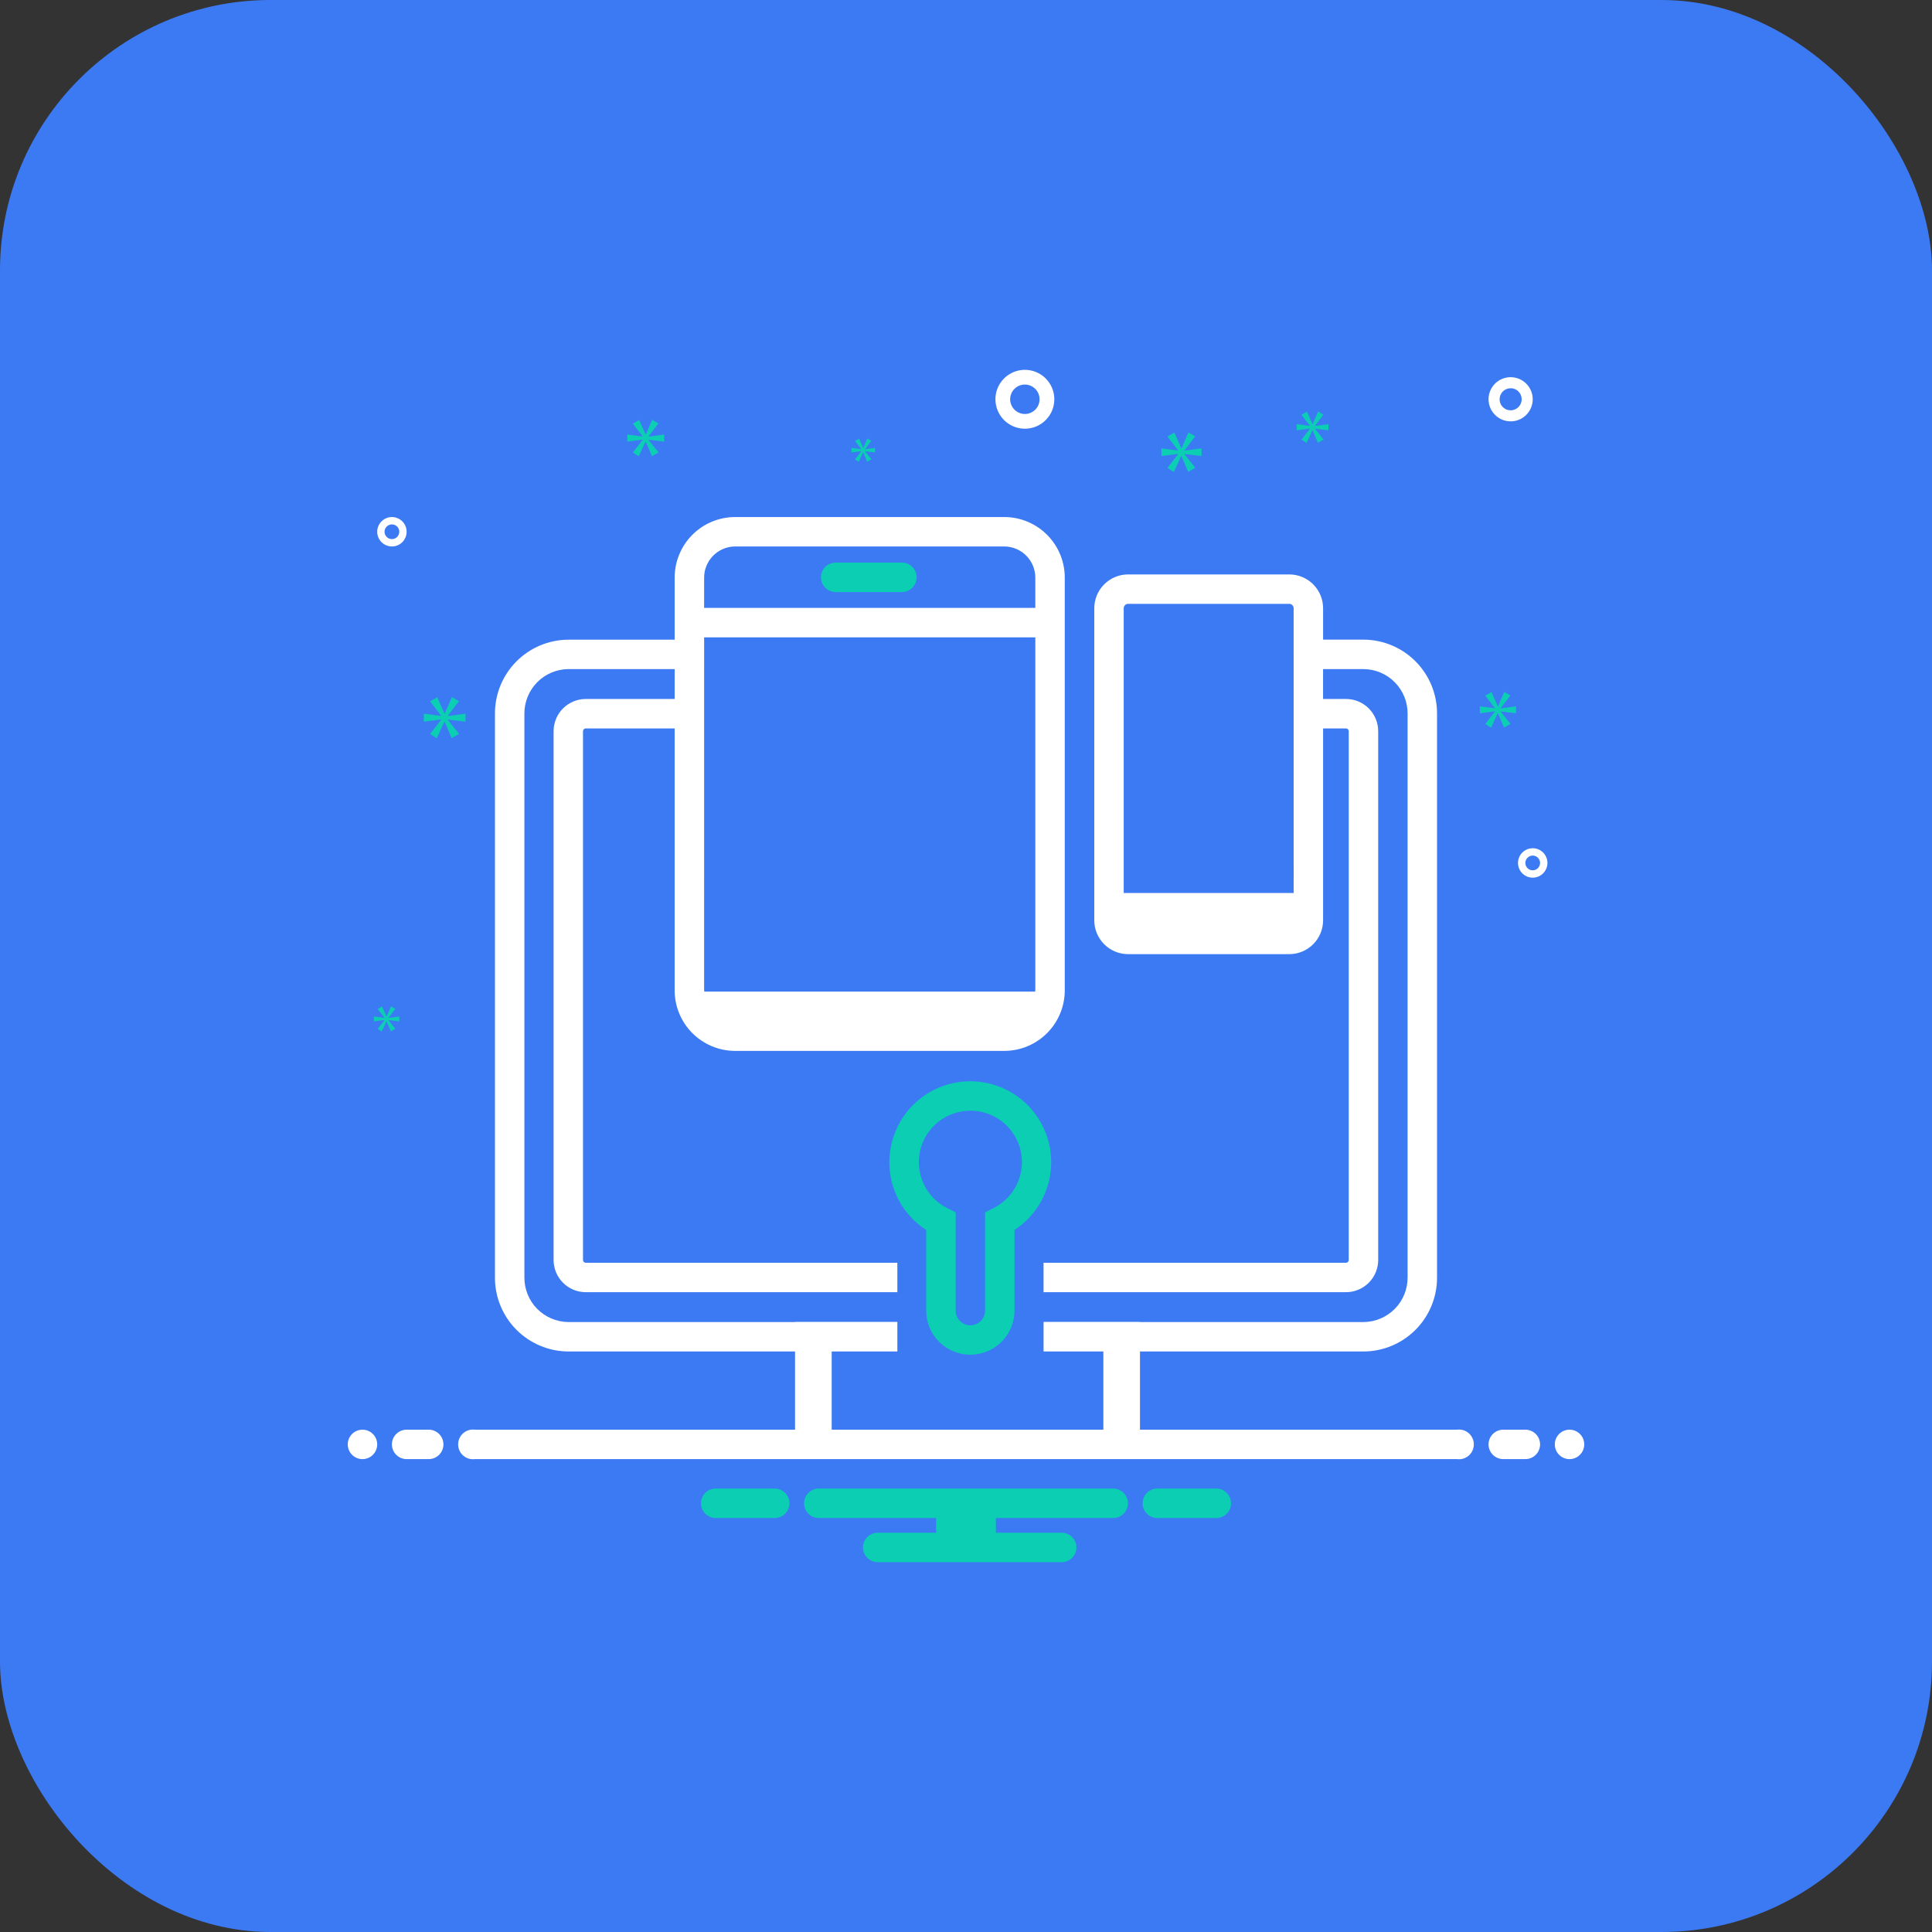 <svg width="100" height="100" viewBox="0 0 100 100" fill="none" xmlns="http://www.w3.org/2000/svg">
<rect x="0" y="0" width="100" height="100" fill="#333333" stroke="none"/>
<rect width="100" height="100" rx="14" fill="#3C7AF3"/>
<g clip-path="url(#clip0_249_1459)">
<path d="M18.762 75.524C19.183 75.524 19.524 75.183 19.524 74.762C19.524 74.341 19.183 74 18.762 74C18.341 74 18 74.341 18 74.762C18 75.183 18.341 75.524 18.762 75.524Z" fill="white"/>
<path d="M78.19 21.809C78.416 21.809 78.637 21.742 78.825 21.617C79.013 21.491 79.159 21.313 79.246 21.104C79.332 20.895 79.355 20.665 79.311 20.443C79.267 20.222 79.158 20.018 78.998 19.858C78.838 19.698 78.635 19.59 78.413 19.546C78.191 19.501 77.962 19.524 77.753 19.61C77.544 19.697 77.365 19.843 77.24 20.032C77.114 20.219 77.047 20.44 77.047 20.666C77.047 20.97 77.168 21.26 77.382 21.474C77.596 21.689 77.887 21.809 78.19 21.809ZM78.19 20.095C78.303 20.095 78.414 20.128 78.508 20.191C78.602 20.254 78.675 20.343 78.718 20.448C78.761 20.552 78.773 20.667 78.751 20.778C78.728 20.889 78.674 20.991 78.594 21.07C78.514 21.15 78.412 21.205 78.302 21.227C78.191 21.249 78.076 21.238 77.971 21.194C77.867 21.151 77.778 21.078 77.715 20.984C77.652 20.89 77.619 20.779 77.619 20.666C77.619 20.515 77.679 20.369 77.786 20.262C77.893 20.155 78.039 20.095 78.19 20.095ZM53.047 22.19C53.349 22.19 53.643 22.101 53.894 21.933C54.144 21.766 54.34 21.528 54.455 21.25C54.57 20.971 54.601 20.665 54.542 20.369C54.483 20.073 54.338 19.802 54.125 19.589C53.912 19.376 53.64 19.231 53.344 19.172C53.049 19.113 52.742 19.143 52.464 19.259C52.186 19.374 51.948 19.569 51.78 19.82C51.613 20.07 51.523 20.365 51.523 20.666C51.523 21.07 51.684 21.458 51.97 21.744C52.255 22.03 52.643 22.19 53.047 22.19ZM53.047 19.904C53.198 19.904 53.345 19.949 53.471 20.033C53.596 20.117 53.694 20.236 53.751 20.375C53.809 20.514 53.824 20.667 53.794 20.815C53.765 20.963 53.693 21.099 53.586 21.205C53.479 21.312 53.344 21.384 53.196 21.414C53.048 21.443 52.895 21.428 52.756 21.37C52.617 21.313 52.498 21.215 52.414 21.09C52.33 20.964 52.285 20.817 52.285 20.666C52.285 20.464 52.366 20.27 52.508 20.128C52.651 19.985 52.845 19.904 53.047 19.904ZM79.333 43.904C79.182 43.904 79.035 43.949 78.91 44.033C78.784 44.117 78.687 44.236 78.629 44.375C78.571 44.514 78.556 44.667 78.586 44.815C78.615 44.963 78.688 45.099 78.794 45.205C78.901 45.312 79.037 45.384 79.184 45.414C79.332 45.443 79.485 45.428 79.624 45.37C79.764 45.313 79.883 45.215 79.966 45.09C80.05 44.964 80.095 44.817 80.095 44.666C80.095 44.464 80.015 44.27 79.872 44.128C79.729 43.985 79.535 43.904 79.333 43.904ZM79.333 45.047C79.258 45.047 79.184 45.025 79.121 44.983C79.059 44.941 79.01 44.882 78.981 44.812C78.952 44.743 78.945 44.666 78.959 44.592C78.974 44.518 79.01 44.45 79.064 44.397C79.117 44.344 79.185 44.307 79.259 44.293C79.332 44.278 79.409 44.286 79.479 44.314C79.548 44.343 79.608 44.392 79.65 44.455C79.692 44.517 79.714 44.591 79.714 44.666C79.714 44.767 79.674 44.864 79.602 44.936C79.531 45.007 79.434 45.047 79.333 45.047ZM21.047 27.523C21.047 27.373 21.003 27.226 20.919 27.1C20.835 26.975 20.716 26.877 20.577 26.82C20.438 26.762 20.285 26.747 20.137 26.776C19.989 26.806 19.853 26.878 19.747 26.985C19.64 27.091 19.567 27.227 19.538 27.375C19.509 27.523 19.524 27.676 19.581 27.815C19.639 27.954 19.737 28.073 19.862 28.157C19.987 28.241 20.135 28.285 20.285 28.285C20.487 28.285 20.681 28.205 20.824 28.062C20.967 27.919 21.047 27.726 21.047 27.523ZM19.904 27.523C19.904 27.448 19.927 27.375 19.969 27.312C20.011 27.249 20.07 27.2 20.14 27.172C20.209 27.143 20.286 27.135 20.36 27.15C20.434 27.165 20.501 27.201 20.555 27.254C20.608 27.307 20.644 27.375 20.659 27.449C20.674 27.523 20.666 27.6 20.637 27.669C20.608 27.739 20.56 27.798 20.497 27.84C20.434 27.882 20.361 27.904 20.285 27.904C20.184 27.904 20.087 27.864 20.016 27.793C19.945 27.721 19.904 27.625 19.904 27.523ZM75.417 74H59.005V69.953H70.589C71.601 69.946 72.569 69.537 73.28 68.817C73.991 68.097 74.387 67.124 74.381 66.112V36.949C74.387 35.937 73.991 34.964 73.28 34.244C72.569 33.523 71.601 33.115 70.589 33.108H68.483V31.506C68.488 31.041 68.31 30.594 67.986 30.261C67.662 29.929 67.219 29.738 66.755 29.732H58.367C57.903 29.738 57.461 29.929 57.137 30.261C56.813 30.594 56.634 31.041 56.64 31.506V47.614C56.634 48.078 56.813 48.525 57.137 48.858C57.461 49.19 57.903 49.38 58.367 49.387H66.755C67.219 49.38 67.662 49.19 67.985 48.858C68.309 48.525 68.488 48.078 68.483 47.614V37.703H69.677C69.715 37.705 69.751 37.723 69.776 37.751C69.801 37.78 69.814 37.817 69.811 37.855V65.207C69.812 65.226 69.81 65.245 69.804 65.263C69.798 65.281 69.788 65.297 69.776 65.311C69.763 65.325 69.748 65.337 69.731 65.345C69.715 65.354 69.696 65.359 69.677 65.36H54.014V66.883H69.677C69.896 66.882 70.112 66.838 70.314 66.753C70.516 66.668 70.699 66.545 70.853 66.389C71.007 66.233 71.129 66.049 71.211 65.846C71.294 65.643 71.336 65.426 71.335 65.207V37.855C71.336 37.636 71.294 37.419 71.211 37.216C71.129 37.014 71.007 36.829 70.853 36.673C70.699 36.518 70.516 36.394 70.314 36.309C70.112 36.224 69.896 36.18 69.677 36.179H68.482V34.632H70.589C71.196 34.639 71.777 34.887 72.202 35.322C72.627 35.756 72.863 36.342 72.857 36.949V66.112C72.862 66.719 72.627 67.305 72.202 67.739C71.777 68.173 71.197 68.421 70.589 68.429H59.005V68.421H54.015V69.953H57.11V74H43.048V69.953H46.447V68.421H41.151V68.429H29.41C28.803 68.421 28.223 68.173 27.797 67.739C27.372 67.305 27.137 66.719 27.142 66.112V36.949C27.137 36.342 27.372 35.756 27.797 35.322C28.222 34.888 28.802 34.639 29.41 34.632H34.921V36.179H30.312C30.093 36.18 29.876 36.224 29.674 36.309C29.473 36.394 29.29 36.518 29.136 36.673C28.982 36.829 28.86 37.014 28.777 37.216C28.695 37.419 28.653 37.636 28.654 37.855V65.207C28.653 65.426 28.695 65.643 28.777 65.846C28.86 66.049 28.982 66.233 29.135 66.389C29.289 66.545 29.473 66.668 29.674 66.753C29.876 66.838 30.093 66.882 30.312 66.883H46.447V65.36H30.31C30.291 65.359 30.273 65.354 30.256 65.345C30.239 65.337 30.224 65.325 30.212 65.311C30.199 65.297 30.19 65.281 30.184 65.263C30.178 65.245 30.175 65.226 30.176 65.207V37.855C30.174 37.817 30.187 37.78 30.212 37.751C30.237 37.723 30.272 37.705 30.31 37.703H34.92V51.226C34.911 52.057 35.232 52.858 35.814 53.452C36.395 54.046 37.188 54.385 38.019 54.394H52.012C52.843 54.385 53.636 54.046 54.218 53.452C54.799 52.858 55.121 52.057 55.112 51.226V29.929C55.121 29.098 54.799 28.297 54.218 27.703C53.636 27.109 52.843 26.771 52.012 26.762H38.021C37.19 26.771 36.396 27.109 35.815 27.703C35.234 28.297 34.912 29.098 34.921 29.929V33.11H29.41C28.398 33.117 27.431 33.525 26.72 34.245C26.009 34.965 25.613 35.938 25.619 36.949V66.112C25.612 67.124 26.008 68.097 26.719 68.817C27.43 69.537 28.398 69.946 29.41 69.953H41.152V74H24.581C24.472 73.986 24.362 73.995 24.257 74.026C24.153 74.058 24.056 74.112 23.974 74.184C23.892 74.256 23.826 74.345 23.781 74.445C23.736 74.544 23.713 74.652 23.713 74.762C23.713 74.871 23.736 74.979 23.781 75.079C23.826 75.178 23.892 75.267 23.974 75.339C24.056 75.411 24.153 75.465 24.257 75.497C24.362 75.529 24.472 75.538 24.581 75.523H75.417C75.525 75.538 75.636 75.529 75.74 75.497C75.845 75.465 75.942 75.411 76.024 75.339C76.106 75.267 76.172 75.178 76.217 75.079C76.262 74.979 76.285 74.871 76.285 74.762C76.285 74.652 76.262 74.544 76.217 74.445C76.172 74.345 76.106 74.256 76.024 74.184C75.942 74.112 75.845 74.058 75.74 74.026C75.636 73.995 75.525 73.986 75.417 74ZM66.96 46.221H58.163V31.506C58.159 31.446 58.177 31.386 58.215 31.34C58.253 31.293 58.308 31.263 58.367 31.256H66.755C66.815 31.263 66.869 31.293 66.907 31.34C66.945 31.386 66.963 31.446 66.959 31.506L66.96 46.221ZM36.446 29.929C36.437 29.502 36.599 29.09 36.894 28.782C37.189 28.474 37.594 28.295 38.021 28.285H52.012C52.438 28.295 52.844 28.473 53.139 28.782C53.435 29.09 53.596 29.502 53.588 29.929V31.465H36.445L36.446 29.929ZM36.446 32.989H53.589V51.227C53.589 51.26 53.581 51.291 53.579 51.324H36.455C36.455 51.291 36.445 51.26 36.445 51.227L36.446 32.989ZM78.952 74H77.809C77.607 74 77.413 74.08 77.27 74.223C77.127 74.366 77.047 74.56 77.047 74.762C77.047 74.964 77.127 75.157 77.27 75.3C77.413 75.443 77.607 75.523 77.809 75.523H78.952C79.154 75.523 79.348 75.443 79.491 75.3C79.634 75.157 79.714 74.964 79.714 74.762C79.714 74.56 79.634 74.366 79.491 74.223C79.348 74.08 79.154 74 78.952 74ZM22.19 74H21.047C20.845 74 20.651 74.08 20.509 74.223C20.366 74.366 20.285 74.56 20.285 74.762C20.285 74.964 20.366 75.157 20.509 75.3C20.651 75.443 20.845 75.523 21.047 75.523H22.19C22.392 75.523 22.586 75.443 22.729 75.3C22.872 75.157 22.952 74.964 22.952 74.762C22.952 74.56 22.872 74.366 22.729 74.223C22.586 74.08 22.392 74 22.19 74Z" fill="white"/>
<path d="M81.239 75.524C81.659 75.524 82 75.183 82 74.762C82 74.341 81.659 74 81.239 74C80.818 74 80.477 74.341 80.477 74.762C80.477 75.183 80.818 75.524 81.239 75.524Z" fill="white"/>
<path d="M23.178 37.05L23.755 36.291L23.391 36.084L23.02 36.935H23.008L22.631 36.09L22.26 36.303L22.832 37.044V37.057L21.938 36.941V37.354L22.838 37.239V37.251L22.26 37.992L22.607 38.211L23.002 37.354H23.014L23.378 38.205L23.762 37.987L23.178 37.257V37.245L24.096 37.354V36.941L23.178 37.062V37.05ZM33.568 22.588L34.08 21.915L33.757 21.731L33.428 22.486H33.417L33.083 21.737L32.754 21.926L33.261 22.583V22.594L32.469 22.491V22.857L33.266 22.755V22.766L32.754 23.423L33.061 23.617L33.412 22.857H33.422L33.745 23.612L34.085 23.418L33.568 22.771V22.761L34.381 22.857V22.491L33.568 22.599V22.588ZM44.582 23.359L44.256 23.778L44.451 23.901L44.675 23.417H44.681L44.887 23.898L45.104 23.774L44.774 23.362V23.355L45.292 23.417V23.184L44.774 23.253V23.246L45.1 22.817L44.895 22.7L44.685 23.18H44.678L44.465 22.703L44.256 22.823L44.579 23.242V23.249L44.074 23.184V23.417L44.582 23.352V23.359ZM78.472 36.919V36.56L77.674 36.666V36.656L78.176 35.995L77.859 35.816L77.537 36.555H77.526L77.199 35.821L76.876 36.006L77.373 36.65V36.661L76.596 36.56V36.919L77.378 36.819V36.83L76.876 37.475L77.177 37.665L77.521 36.919H77.531L77.848 37.659L78.182 37.469L77.674 36.835V36.825L78.472 36.919ZM20.109 52.681L20.46 52.218L20.238 52.093L20.012 52.611H20.005L19.776 52.096L19.55 52.226L19.898 52.677V52.684L19.354 52.614V52.866L19.901 52.796V52.803L19.55 53.254L19.76 53.388L20.001 52.866H20.008L20.23 53.384L20.464 53.251L20.109 52.807V52.799L20.667 52.866V52.614L20.109 52.688V52.681ZM60.981 23.506L60.425 24.219L60.758 24.43L61.139 23.605H61.15L61.501 24.424L61.869 24.214L61.308 23.512V23.5L62.191 23.605V23.208L61.308 23.325V23.313L61.864 22.582L61.513 22.384L61.157 23.202H61.144L60.782 22.389L60.425 22.594L60.975 23.307V23.319L60.115 23.208V23.605L60.981 23.494V23.506ZM68.063 22.04L68.502 21.462L68.225 21.305L67.943 21.952H67.933L67.647 21.309L67.365 21.471L67.799 22.035V22.044L67.119 21.956V22.271L67.804 22.183V22.192L67.365 22.756L67.628 22.923L67.929 22.271H67.938L68.215 22.918L68.507 22.752L68.063 22.197V22.188L68.761 22.271V21.956L68.063 22.049V22.04ZM63.011 77.048H59.846C59.655 77.063 59.475 77.15 59.345 77.291C59.214 77.432 59.141 77.617 59.141 77.81C59.141 78.002 59.214 78.188 59.345 78.329C59.475 78.47 59.655 78.557 59.846 78.572H63.011C63.203 78.557 63.383 78.47 63.513 78.329C63.644 78.188 63.717 78.002 63.717 77.81C63.717 77.617 63.644 77.432 63.513 77.291C63.383 77.15 63.203 77.063 63.011 77.048ZM40.154 77.048H36.989C36.797 77.063 36.618 77.15 36.487 77.291C36.357 77.432 36.284 77.617 36.284 77.81C36.284 78.002 36.357 78.188 36.487 78.329C36.618 78.47 36.797 78.557 36.989 78.572H40.154C40.346 78.557 40.525 78.47 40.656 78.329C40.787 78.188 40.859 78.002 40.859 77.81C40.859 77.617 40.787 77.432 40.656 77.291C40.525 77.15 40.346 77.063 40.154 77.048ZM57.619 77.048H42.381C42.179 77.048 41.986 77.128 41.843 77.271C41.7 77.414 41.619 77.608 41.619 77.81C41.619 78.012 41.7 78.206 41.843 78.349C41.986 78.492 42.179 78.572 42.381 78.572H48.454V79.334H45.429C45.227 79.334 45.033 79.414 44.89 79.557C44.747 79.7 44.667 79.894 44.667 80.096C44.667 80.298 44.747 80.491 44.89 80.634C45.033 80.777 45.227 80.858 45.429 80.858H54.953C55.155 80.858 55.349 80.777 55.492 80.634C55.634 80.491 55.715 80.298 55.715 80.096C55.715 79.894 55.634 79.7 55.492 79.557C55.349 79.414 55.155 79.334 54.953 79.334H51.547V78.572H57.619C57.822 78.572 58.015 78.492 58.158 78.349C58.301 78.206 58.381 78.012 58.381 77.81C58.381 77.608 58.301 77.414 58.158 77.271C58.015 77.128 57.822 77.048 57.619 77.048ZM46.033 60.155C46.031 60.852 46.205 61.539 46.538 62.153C46.87 62.766 47.352 63.285 47.938 63.663V67.835C47.938 68.441 48.179 69.022 48.608 69.451C49.036 69.879 49.618 70.12 50.224 70.12C50.83 70.12 51.412 69.879 51.84 69.451C52.269 69.022 52.51 68.441 52.51 67.835V63.663C53.118 63.267 53.612 62.719 53.945 62.075C54.277 61.43 54.437 60.709 54.407 59.984C54.378 59.259 54.16 58.554 53.776 57.938C53.392 57.323 52.855 56.817 52.217 56.472C51.579 56.126 50.862 55.952 50.137 55.967C49.411 55.982 48.702 56.185 48.078 56.556C47.455 56.927 46.939 57.454 46.58 58.085C46.222 58.716 46.033 59.429 46.033 60.155ZM50.224 57.488C50.826 57.486 51.41 57.689 51.883 58.062C52.355 58.435 52.687 58.957 52.824 59.542C52.962 60.128 52.897 60.744 52.64 61.288C52.383 61.832 51.95 62.273 51.41 62.539L50.987 62.75V67.835C50.987 68.037 50.907 68.231 50.764 68.374C50.621 68.517 50.428 68.597 50.225 68.597C50.023 68.597 49.83 68.517 49.687 68.374C49.544 68.231 49.464 68.037 49.464 67.835V62.75L49.041 62.539C48.502 62.273 48.07 61.832 47.813 61.288C47.557 60.744 47.492 60.13 47.63 59.545C47.767 58.959 48.098 58.438 48.569 58.065C49.041 57.692 49.624 57.489 50.225 57.49L50.224 57.488ZM43.255 30.644H46.683C46.885 30.644 47.079 30.564 47.222 30.421C47.365 30.278 47.445 30.084 47.445 29.882C47.445 29.68 47.365 29.486 47.222 29.343C47.079 29.2 46.885 29.12 46.683 29.12H43.255C43.052 29.12 42.859 29.2 42.716 29.343C42.573 29.486 42.493 29.68 42.493 29.882C42.493 30.084 42.573 30.278 42.716 30.421C42.859 30.564 43.052 30.644 43.255 30.644Z" fill="#0BCEB2"/>
</g>
<defs>
<clipPath id="clip0_249_1459">
<rect width="64" height="64" fill="white" transform="translate(18 18)"/>
</clipPath>
</defs>
</svg>

